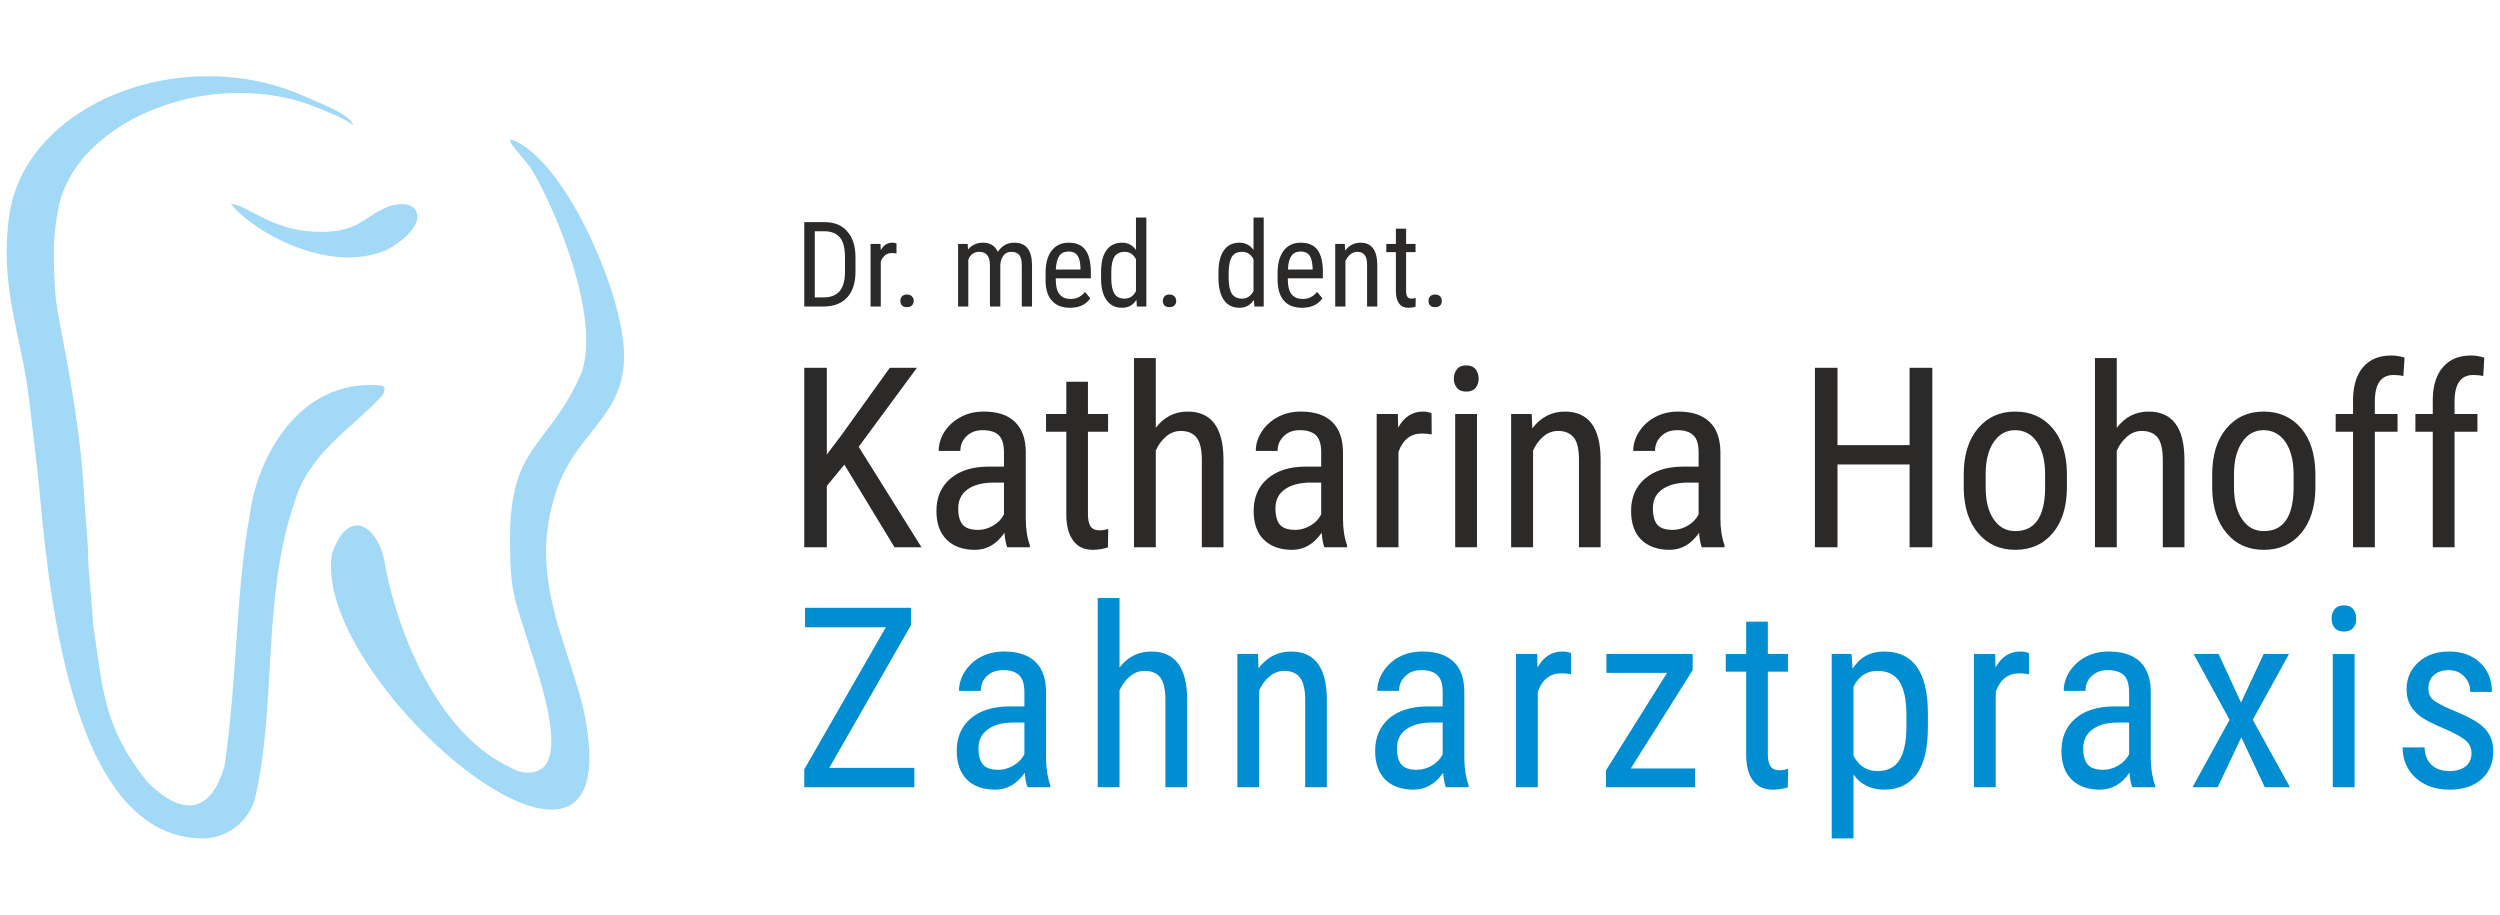 <?xml version="1.0" encoding="UTF-8"?>
<!DOCTYPE svg PUBLIC "-//W3C//DTD SVG 1.1//EN" "http://www.w3.org/Graphics/SVG/1.1/DTD/svg11.dtd">
<!-- Creator: CorelDRAW 2019 (64-Bit) -->
<svg xmlns="http://www.w3.org/2000/svg" xml:space="preserve" width="164px" height="60px" version="1.1" style="shape-rendering:geometricPrecision; text-rendering:geometricPrecision; image-rendering:optimizeQuality; fill-rule:evenodd; clip-rule:evenodd"
viewBox="0 0 164 60"
 xmlns:xlink="http://www.w3.org/1999/xlink"
 xmlns:xodm="http://www.corel.com/coreldraw/odm/2003">
 <defs>
  <style type="text/css">
   <![CDATA[
    .fil2 {fill:#A2D9F7}
    .fil1 {fill:#2B2A29;fill-rule:nonzero}
    .fil0 {fill:#008DD2;fill-rule:nonzero}
   ]]>
  </style>
 </defs>
 <g id="Ebene_x0020_1">
  <g id="_2176279821344">
   <path class="fil0" d="M54.4 50.37l5.58 0 0 1.27 -7.22 0 0 -1.17 5.35 -9.32 -5.3 0 0 -1.28 6.95 0 0 1.14 -5.36 9.36zm13.01 1.27c-0.09,-0.19 -0.15,-0.5 -0.19,-0.95 -0.5,0.74 -1.15,1.11 -1.94,1.11 -0.79,0 -1.41,-0.22 -1.85,-0.66 -0.44,-0.45 -0.67,-1.07 -0.67,-1.88 0,-0.89 0.3,-1.59 0.91,-2.12 0.6,-0.52 1.43,-0.78 2.48,-0.8l1.05 0 0 -0.93c0,-0.52 -0.12,-0.9 -0.35,-1.12 -0.23,-0.22 -0.58,-0.33 -1.06,-0.33 -0.43,0 -0.78,0.13 -1.05,0.39 -0.27,0.25 -0.4,0.58 -0.4,0.97l-1.43 0c0,-0.44 0.13,-0.87 0.39,-1.28 0.27,-0.4 0.62,-0.73 1.07,-0.96 0.45,-0.23 0.95,-0.34 1.49,-0.34 0.9,0 1.58,0.22 2.05,0.66 0.46,0.45 0.7,1.09 0.71,1.95l0 4.41c0.01,0.67 0.1,1.25 0.28,1.75l0 0.13 -1.49 0zm-1.91 -1.14c0.35,0 0.68,-0.1 1,-0.29 0.32,-0.19 0.55,-0.44 0.7,-0.73l0 -2.08 -0.81 0c-0.68,0.01 -1.21,0.17 -1.61,0.46 -0.39,0.29 -0.59,0.7 -0.59,1.23 0,0.49 0.1,0.85 0.3,1.07 0.2,0.23 0.54,0.34 1.01,0.34zm7.94 -6.71c0.54,-0.7 1.24,-1.05 2.08,-1.05 1.55,0 2.33,1.03 2.36,3.09l0 5.81 -1.43 0 0 -5.74c0,-0.68 -0.11,-1.17 -0.34,-1.46 -0.23,-0.29 -0.57,-0.43 -1.03,-0.43 -0.36,0 -0.67,0.12 -0.96,0.36 -0.28,0.23 -0.51,0.54 -0.68,0.92l0 6.35 -1.43 0 0 -12.41 1.43 0 0 4.56zm9.08 -0.89l0.04 0.94c0.56,-0.74 1.27,-1.1 2.13,-1.1 1.54,0 2.33,1.03 2.35,3.09l0 5.81 -1.42 0 0 -5.74c0,-0.68 -0.12,-1.17 -0.35,-1.46 -0.23,-0.29 -0.57,-0.43 -1.03,-0.43 -0.35,0 -0.67,0.12 -0.95,0.36 -0.29,0.23 -0.52,0.54 -0.69,0.92l0 6.35 -1.43 0 0 -8.74 1.35 0zm12.33 8.74c-0.08,-0.19 -0.14,-0.5 -0.18,-0.95 -0.51,0.74 -1.16,1.11 -1.94,1.11 -0.79,0 -1.41,-0.22 -1.86,-0.66 -0.44,-0.45 -0.66,-1.07 -0.66,-1.88 0,-0.89 0.3,-1.59 0.9,-2.12 0.6,-0.52 1.43,-0.78 2.48,-0.8l1.05 0 0 -0.93c0,-0.52 -0.11,-0.9 -0.35,-1.12 -0.23,-0.22 -0.58,-0.33 -1.05,-0.33 -0.44,0 -0.79,0.13 -1.05,0.39 -0.27,0.25 -0.41,0.58 -0.41,0.97l-1.43 0c0,-0.44 0.14,-0.87 0.4,-1.28 0.26,-0.4 0.62,-0.73 1.06,-0.96 0.45,-0.23 0.95,-0.34 1.5,-0.34 0.89,0 1.57,0.22 2.04,0.66 0.47,0.45 0.7,1.09 0.71,1.95l0 4.41c0.01,0.67 0.1,1.25 0.28,1.75l0 0.13 -1.49 0zm-1.9 -1.14c0.34,0 0.68,-0.1 1,-0.29 0.32,-0.19 0.55,-0.44 0.69,-0.73l0 -2.08 -0.81 0c-0.68,0.01 -1.21,0.17 -1.61,0.46 -0.39,0.29 -0.58,0.7 -0.58,1.23 0,0.49 0.1,0.85 0.3,1.07 0.19,0.23 0.53,0.34 1.01,0.34zm10.11 -6.27c-0.2,-0.04 -0.41,-0.06 -0.64,-0.06 -0.74,0 -1.25,0.41 -1.54,1.21l0 6.26 -1.43 0 0 -8.74 1.39 0 0.02 0.89c0.39,-0.7 0.93,-1.05 1.63,-1.05 0.23,0 0.41,0.03 0.57,0.11l0 1.38zm3.92 6.18l4.22 0 0 1.23 -5.85 0 0 -1.1 4.01 -6.4 -3.98 0 0 -1.24 5.66 0 0 1.06 -4.06 6.45zm8.99 -9.63l0 2.12 1.32 0 0 1.16 -1.32 0 0 5.42c0,0.34 0.06,0.61 0.17,0.78 0.11,0.18 0.31,0.27 0.58,0.27 0.19,0 0.38,-0.03 0.58,-0.1l-0.02 1.22c-0.32,0.1 -0.66,0.15 -1,0.15 -0.56,0 -0.99,-0.2 -1.29,-0.6 -0.3,-0.4 -0.44,-0.98 -0.44,-1.71l0 -5.43 -1.34 0 0 -1.16 1.34 0 0 -2.12 1.42 0zm10.5 6.91c0,1.38 -0.24,2.42 -0.74,3.1 -0.5,0.68 -1.21,1.01 -2.11,1.01 -0.88,0 -1.56,-0.33 -2.03,-0.99l0 4.19 -1.43 0 0 -12.1 1.3 0 0.07 0.97c0.48,-0.76 1.17,-1.13 2.06,-1.13 0.96,0 1.68,0.33 2.15,1 0.48,0.67 0.72,1.67 0.73,3l0 0.95zm-1.41 -0.81c0,-0.98 -0.16,-1.71 -0.46,-2.17 -0.3,-0.47 -0.79,-0.7 -1.45,-0.7 -0.69,0 -1.21,0.34 -1.56,1.03l0 4.54c0.35,0.67 0.87,1 1.57,1 0.65,0 1.13,-0.23 1.43,-0.7 0.3,-0.46 0.46,-1.18 0.47,-2.13l0 -0.87zm8.04 -2.65c-0.19,-0.04 -0.41,-0.06 -0.64,-0.06 -0.74,0 -1.25,0.41 -1.54,1.21l0 6.26 -1.43 0 0 -8.74 1.39 0 0.03 0.89c0.38,-0.7 0.92,-1.05 1.62,-1.05 0.23,0 0.41,0.03 0.57,0.11l0 1.38zm6.78 7.41c-0.09,-0.19 -0.15,-0.5 -0.19,-0.95 -0.5,0.74 -1.15,1.11 -1.94,1.11 -0.79,0 -1.41,-0.22 -1.85,-0.66 -0.45,-0.45 -0.67,-1.07 -0.67,-1.88 0,-0.89 0.3,-1.59 0.91,-2.12 0.6,-0.52 1.43,-0.78 2.48,-0.8l1.05 0 0 -0.93c0,-0.52 -0.12,-0.9 -0.35,-1.12 -0.23,-0.22 -0.59,-0.33 -1.06,-0.33 -0.43,0 -0.78,0.13 -1.05,0.39 -0.27,0.25 -0.4,0.58 -0.4,0.97l-1.43 0c0,-0.44 0.13,-0.87 0.39,-1.28 0.27,-0.4 0.62,-0.73 1.07,-0.96 0.45,-0.23 0.95,-0.34 1.49,-0.34 0.9,0 1.58,0.22 2.05,0.66 0.46,0.45 0.7,1.09 0.71,1.95l0 4.41c0.01,0.67 0.1,1.25 0.28,1.75l0 0.13 -1.49 0zm-1.91 -1.14c0.35,0 0.68,-0.1 1,-0.29 0.32,-0.19 0.55,-0.44 0.7,-0.73l0 -2.08 -0.81 0c-0.68,0.01 -1.22,0.17 -1.61,0.46 -0.39,0.29 -0.59,0.7 -0.59,1.23 0,0.49 0.1,0.85 0.3,1.07 0.2,0.23 0.54,0.34 1.01,0.34zm9.04 -4.41l1.49 -3.19 1.66 0 -2.38 4.32 2.44 4.42 -1.65 0 -1.54 -3.27 -1.55 3.27 -1.65 0 2.43 -4.42 -2.36 -4.32 1.64 0 1.47 3.19zm7.45 5.55l-1.43 0 0 -8.74 1.43 0 0 8.74zm0.11 -11.06c0,0.24 -0.06,0.44 -0.2,0.61 -0.14,0.16 -0.34,0.24 -0.61,0.24 -0.27,0 -0.47,-0.08 -0.61,-0.24 -0.13,-0.17 -0.2,-0.37 -0.2,-0.61 0,-0.25 0.07,-0.45 0.2,-0.62 0.14,-0.17 0.34,-0.25 0.61,-0.25 0.27,0 0.47,0.08 0.61,0.25 0.13,0.17 0.2,0.38 0.2,0.62zm7.56 8.82c0,-0.3 -0.11,-0.57 -0.34,-0.79 -0.24,-0.22 -0.68,-0.48 -1.35,-0.77 -0.77,-0.32 -1.31,-0.59 -1.63,-0.82 -0.31,-0.23 -0.54,-0.48 -0.7,-0.77 -0.16,-0.29 -0.24,-0.63 -0.24,-1.03 0,-0.71 0.26,-1.31 0.78,-1.78 0.52,-0.47 1.19,-0.7 2,-0.7 0.85,0 1.53,0.24 2.05,0.74 0.52,0.49 0.77,1.13 0.77,1.91l-1.42 0c0,-0.4 -0.13,-0.73 -0.39,-1.01 -0.27,-0.28 -0.61,-0.42 -1.01,-0.42 -0.42,0 -0.75,0.11 -0.99,0.33 -0.24,0.21 -0.36,0.51 -0.36,0.87 0,0.29 0.08,0.52 0.26,0.7 0.17,0.18 0.6,0.41 1.26,0.7 1.06,0.42 1.79,0.82 2.17,1.22 0.38,0.4 0.57,0.9 0.57,1.51 0,0.76 -0.26,1.37 -0.78,1.83 -0.52,0.46 -1.22,0.68 -2.1,0.68 -0.91,0 -1.65,-0.26 -2.22,-0.78 -0.56,-0.52 -0.85,-1.18 -0.85,-1.99l1.44 0c0.02,0.49 0.17,0.87 0.45,1.14 0.28,0.27 0.67,0.41 1.18,0.41 0.47,0 0.83,-0.11 1.08,-0.32 0.25,-0.21 0.37,-0.5 0.37,-0.86z"/>
   <path class="fil1" d="M52.76 20.11l0 -5.54 1.32 0c0.64,0 1.15,0.2 1.5,0.61 0.36,0.4 0.54,0.97 0.54,1.71l0 0.92c0,0.74 -0.18,1.3 -0.54,1.7 -0.37,0.4 -0.89,0.6 -1.58,0.6l-1.24 0zm0.69 -4.94l0 4.34 0.56 0c0.49,0 0.85,-0.14 1.08,-0.42 0.22,-0.28 0.34,-0.69 0.34,-1.24l0 -0.99c0,-0.58 -0.11,-1.01 -0.33,-1.28 -0.23,-0.27 -0.57,-0.41 -1.02,-0.41l-0.63 0zm5.36 1.46c-0.09,-0.02 -0.19,-0.03 -0.3,-0.03 -0.35,0 -0.59,0.19 -0.73,0.57l0 2.94 -0.67 0 0 -4.11 0.65 0 0.02 0.41c0.18,-0.33 0.43,-0.49 0.76,-0.49 0.11,0 0.2,0.02 0.27,0.05l0 0.66zm0.25 3.11c0,-0.12 0.04,-0.22 0.11,-0.3 0.07,-0.08 0.18,-0.12 0.32,-0.12 0.15,0 0.26,0.04 0.33,0.12 0.08,0.08 0.12,0.18 0.12,0.3 0,0.12 -0.04,0.22 -0.12,0.3 -0.07,0.07 -0.18,0.11 -0.33,0.11 -0.14,0 -0.25,-0.04 -0.32,-0.11 -0.07,-0.08 -0.11,-0.18 -0.11,-0.3zm4.42 -3.74l0.02 0.37c0.25,-0.3 0.58,-0.45 0.99,-0.45 0.46,0 0.78,0.2 0.97,0.6 0.26,-0.4 0.62,-0.6 1.08,-0.6 0.76,0 1.14,0.47 1.16,1.42l0 2.77 -0.67 0 0 -2.71c0,-0.29 -0.05,-0.52 -0.16,-0.66 -0.11,-0.15 -0.28,-0.22 -0.54,-0.22 -0.2,0 -0.37,0.08 -0.49,0.23 -0.13,0.16 -0.2,0.36 -0.22,0.61l0 2.75 -0.68 0 0 -2.73c-0.01,-0.58 -0.24,-0.86 -0.7,-0.86 -0.34,0 -0.58,0.17 -0.72,0.51l0 3.08 -0.67 0 0 -4.11 0.63 0zm6.71 4.19c-0.51,0 -0.91,-0.15 -1.18,-0.46 -0.28,-0.3 -0.42,-0.75 -0.42,-1.34l0 -0.5c0,-0.62 0.13,-1.1 0.4,-1.45 0.27,-0.35 0.64,-0.52 1.12,-0.52 0.48,0 0.84,0.15 1.08,0.46 0.24,0.31 0.36,0.79 0.37,1.44l0 0.44 -2.3 0 0 0.09c0,0.44 0.08,0.76 0.25,0.96 0.17,0.2 0.4,0.3 0.72,0.3 0.19,0 0.37,-0.03 0.52,-0.11 0.15,-0.07 0.29,-0.19 0.43,-0.35l0.34 0.42c-0.29,0.42 -0.73,0.62 -1.33,0.62zm-0.08 -3.69c-0.28,0 -0.48,0.09 -0.62,0.28 -0.13,0.2 -0.21,0.5 -0.23,0.9l1.62 0 0 -0.09c-0.01,-0.39 -0.08,-0.67 -0.21,-0.84 -0.12,-0.17 -0.31,-0.25 -0.56,-0.25zm2.12 1.37c0,-0.64 0.11,-1.12 0.35,-1.45 0.24,-0.33 0.58,-0.5 1.02,-0.5 0.4,0 0.7,0.16 0.92,0.48l0 -2.13 0.68 0 0 5.84 -0.62 0 -0.03 -0.44c-0.22,0.35 -0.54,0.52 -0.95,0.52 -0.43,0 -0.76,-0.16 -1,-0.49 -0.25,-0.34 -0.37,-0.8 -0.37,-1.41l0 -0.42zm0.67 0.38c0,0.46 0.07,0.8 0.21,1.02 0.13,0.21 0.36,0.32 0.66,0.32 0.34,0 0.59,-0.17 0.75,-0.5l0 -2.08c-0.17,-0.33 -0.42,-0.49 -0.74,-0.49 -0.31,0 -0.53,0.11 -0.67,0.32 -0.14,0.22 -0.21,0.55 -0.21,1l0 0.41zm3.38 1.49c0,-0.12 0.04,-0.22 0.11,-0.3 0.07,-0.08 0.18,-0.12 0.32,-0.12 0.15,0 0.26,0.04 0.33,0.12 0.08,0.08 0.12,0.18 0.12,0.3 0,0.12 -0.04,0.22 -0.12,0.3 -0.07,0.07 -0.18,0.11 -0.33,0.11 -0.14,0 -0.25,-0.04 -0.32,-0.11 -0.07,-0.08 -0.11,-0.18 -0.11,-0.3zm3.65 -1.87c0,-0.64 0.12,-1.12 0.36,-1.45 0.23,-0.33 0.57,-0.5 1.02,-0.5 0.39,0 0.7,0.16 0.92,0.48l0 -2.13 0.67 0 0 5.84 -0.61 0 -0.04 -0.44c-0.22,0.35 -0.53,0.52 -0.95,0.52 -0.42,0 -0.76,-0.16 -1,-0.49 -0.24,-0.34 -0.36,-0.8 -0.37,-1.41l0 -0.42zm0.67 0.38c0,0.46 0.07,0.8 0.21,1.02 0.14,0.21 0.36,0.32 0.67,0.32 0.33,0 0.58,-0.17 0.75,-0.5l0 -2.08c-0.17,-0.33 -0.42,-0.49 -0.75,-0.49 -0.31,0 -0.53,0.11 -0.67,0.32 -0.13,0.22 -0.2,0.55 -0.21,1l0 0.41zm4.81 1.94c-0.51,0 -0.91,-0.15 -1.18,-0.46 -0.27,-0.3 -0.41,-0.75 -0.42,-1.34l0 -0.5c0,-0.62 0.14,-1.1 0.4,-1.45 0.27,-0.35 0.64,-0.52 1.12,-0.52 0.49,0 0.85,0.15 1.09,0.46 0.23,0.31 0.36,0.79 0.36,1.44l0 0.44 -2.3 0 0 0.09c0,0.44 0.09,0.76 0.25,0.96 0.17,0.2 0.41,0.3 0.72,0.3 0.2,0 0.37,-0.03 0.52,-0.11 0.15,-0.07 0.3,-0.19 0.43,-0.35l0.35 0.42c-0.3,0.42 -0.74,0.62 -1.34,0.62zm-0.08 -3.69c-0.27,0 -0.48,0.09 -0.61,0.28 -0.14,0.2 -0.22,0.5 -0.23,0.9l1.62 0 0 -0.09c-0.02,-0.39 -0.09,-0.67 -0.21,-0.84 -0.13,-0.17 -0.32,-0.25 -0.57,-0.25zm2.89 -0.5l0.02 0.44c0.27,-0.35 0.6,-0.52 1.01,-0.52 0.72,0 1.09,0.48 1.1,1.46l0 2.73 -0.67 0 0 -2.7c0,-0.32 -0.05,-0.55 -0.16,-0.69 -0.11,-0.13 -0.27,-0.2 -0.48,-0.2 -0.17,0 -0.32,0.06 -0.46,0.17 -0.13,0.11 -0.24,0.25 -0.32,0.43l0 2.99 -0.67 0 0 -4.11 0.63 0zm4.02 -1l0 1 0.62 0 0 0.54 -0.62 0 0 2.56c0,0.16 0.03,0.28 0.08,0.36 0.06,0.09 0.15,0.13 0.28,0.13 0.08,0 0.17,-0.02 0.27,-0.04l-0.01 0.57c-0.15,0.05 -0.31,0.07 -0.47,0.07 -0.27,0 -0.47,-0.09 -0.61,-0.28 -0.14,-0.19 -0.21,-0.46 -0.21,-0.81l0 -2.56 -0.63 0 0 -0.54 0.63 0 0 -1 0.67 0zm1.47 4.74c0,-0.12 0.03,-0.22 0.11,-0.3 0.07,-0.08 0.18,-0.12 0.32,-0.12 0.15,0 0.26,0.04 0.33,0.12 0.08,0.08 0.11,0.18 0.11,0.3 0,0.12 -0.03,0.22 -0.11,0.3 -0.07,0.07 -0.18,0.11 -0.33,0.11 -0.14,0 -0.25,-0.04 -0.32,-0.11 -0.08,-0.08 -0.11,-0.18 -0.11,-0.3z"/>
   <path class="fil1" d="M55.39 30.48l-1.15 1.4 0 4.02 -1.48 0 0 -11.77 1.48 0 0 5.69 0.97 -1.29 3.16 -4.4 1.78 0 -3.82 5.18 4.12 6.59 -1.77 0 -3.29 -5.42zm10.69 5.42c-0.09,-0.19 -0.15,-0.5 -0.19,-0.95 -0.5,0.74 -1.15,1.12 -1.94,1.12 -0.79,0 -1.41,-0.23 -1.85,-0.67 -0.45,-0.44 -0.67,-1.07 -0.67,-1.88 0,-0.89 0.3,-1.59 0.9,-2.11 0.61,-0.53 1.44,-0.79 2.49,-0.8l1.04 0 0 -0.94c0,-0.52 -0.11,-0.89 -0.34,-1.12 -0.23,-0.22 -0.59,-0.33 -1.06,-0.33 -0.43,0 -0.78,0.13 -1.05,0.39 -0.27,0.26 -0.41,0.58 -0.41,0.97l-1.42 0c0,-0.44 0.13,-0.87 0.39,-1.28 0.27,-0.4 0.62,-0.72 1.07,-0.95 0.44,-0.24 0.94,-0.35 1.49,-0.35 0.9,0 1.58,0.22 2.04,0.67 0.47,0.44 0.71,1.09 0.72,1.94l0 4.41c0,0.67 0.09,1.26 0.27,1.75l0 0.13 -1.48 0zm-1.91 -1.14c0.35,0 0.68,-0.1 1,-0.29 0.32,-0.19 0.55,-0.44 0.69,-0.73l0 -2.08 -0.8 0c-0.68,0.02 -1.22,0.17 -1.61,0.46 -0.39,0.29 -0.59,0.7 -0.59,1.23 0,0.49 0.1,0.85 0.3,1.08 0.2,0.22 0.53,0.33 1.01,0.33zm7.2 -9.72l0 2.12 1.32 0 0 1.16 -1.32 0 0 5.42c0,0.35 0.06,0.61 0.17,0.79 0.12,0.17 0.31,0.26 0.59,0.26 0.18,0 0.37,-0.03 0.57,-0.09l-0.02 1.21c-0.32,0.1 -0.65,0.16 -0.99,0.16 -0.57,0 -1,-0.2 -1.29,-0.61 -0.3,-0.4 -0.45,-0.97 -0.45,-1.71l0 -5.43 -1.33 0 0 -1.16 1.33 0 0 -2.12 1.42 0zm4.45 3.02c0.55,-0.71 1.24,-1.06 2.09,-1.06 1.54,0 2.33,1.03 2.35,3.09l0 5.81 -1.42 0 0 -5.74c0,-0.68 -0.12,-1.17 -0.35,-1.46 -0.23,-0.28 -0.57,-0.43 -1.03,-0.43 -0.35,0 -0.67,0.12 -0.96,0.36 -0.28,0.24 -0.51,0.54 -0.68,0.93l0 6.34 -1.43 0 0 -12.41 1.43 0 0 4.57zm11.06 7.84c-0.08,-0.19 -0.14,-0.5 -0.18,-0.95 -0.51,0.74 -1.16,1.12 -1.94,1.12 -0.79,0 -1.41,-0.23 -1.86,-0.67 -0.44,-0.44 -0.66,-1.07 -0.66,-1.88 0,-0.89 0.3,-1.59 0.9,-2.11 0.61,-0.53 1.43,-0.79 2.48,-0.8l1.05 0 0 -0.94c0,-0.52 -0.11,-0.89 -0.35,-1.12 -0.23,-0.22 -0.58,-0.33 -1.05,-0.33 -0.44,0 -0.79,0.13 -1.05,0.39 -0.27,0.26 -0.41,0.58 -0.41,0.97l-1.43 0c0,-0.44 0.13,-0.87 0.4,-1.28 0.26,-0.4 0.62,-0.72 1.06,-0.95 0.45,-0.24 0.95,-0.35 1.5,-0.35 0.89,0 1.57,0.22 2.04,0.67 0.47,0.44 0.7,1.09 0.72,1.94l0 4.41c0,0.67 0.09,1.26 0.27,1.75l0 0.13 -1.49 0zm-1.9 -1.14c0.35,0 0.68,-0.1 1,-0.29 0.32,-0.19 0.55,-0.44 0.69,-0.73l0 -2.08 -0.81 0c-0.67,0.02 -1.21,0.17 -1.6,0.46 -0.4,0.29 -0.59,0.7 -0.59,1.23 0,0.49 0.1,0.85 0.3,1.08 0.19,0.22 0.53,0.33 1.01,0.33zm8.94 -6.26c-0.2,-0.04 -0.42,-0.06 -0.65,-0.06 -0.73,0 -1.24,0.4 -1.53,1.2l0 6.26 -1.43 0 0 -8.74 1.39 0 0.02 0.89c0.39,-0.7 0.93,-1.05 1.63,-1.05 0.22,0 0.41,0.04 0.56,0.11l0.01 1.39zm2.97 7.4l-1.43 0 0 -8.74 1.43 0 0 8.74zm0.11 -11.06c0,0.24 -0.07,0.44 -0.2,0.61 -0.14,0.16 -0.34,0.24 -0.62,0.24 -0.26,0 -0.47,-0.08 -0.6,-0.24 -0.14,-0.17 -0.21,-0.37 -0.21,-0.61 0,-0.25 0.07,-0.45 0.21,-0.62 0.13,-0.17 0.34,-0.25 0.6,-0.25 0.27,0 0.48,0.08 0.62,0.25 0.13,0.18 0.2,0.38 0.2,0.62zm3.48 2.32l0.04 0.94c0.56,-0.73 1.27,-1.1 2.13,-1.1 1.55,0 2.33,1.03 2.35,3.09l0 5.81 -1.42 0 0 -5.74c0,-0.68 -0.11,-1.17 -0.34,-1.46 -0.23,-0.28 -0.58,-0.43 -1.03,-0.43 -0.36,0 -0.68,0.12 -0.96,0.36 -0.28,0.24 -0.51,0.54 -0.68,0.93l0 6.34 -1.44 0 0 -8.74 1.35 0zm11.16 8.74c-0.08,-0.19 -0.15,-0.5 -0.18,-0.95 -0.51,0.74 -1.16,1.12 -1.94,1.12 -0.79,0 -1.41,-0.23 -1.86,-0.67 -0.44,-0.44 -0.66,-1.07 -0.66,-1.88 0,-0.89 0.3,-1.59 0.9,-2.11 0.61,-0.53 1.43,-0.79 2.48,-0.8l1.05 0 0 -0.94c0,-0.52 -0.11,-0.89 -0.35,-1.12 -0.23,-0.22 -0.58,-0.33 -1.05,-0.33 -0.44,0 -0.79,0.13 -1.05,0.39 -0.27,0.26 -0.41,0.58 -0.41,0.97l-1.43 0c0,-0.44 0.13,-0.87 0.4,-1.28 0.26,-0.4 0.62,-0.72 1.06,-0.95 0.45,-0.24 0.95,-0.35 1.5,-0.35 0.89,0 1.57,0.22 2.04,0.67 0.47,0.44 0.7,1.09 0.72,1.94l0 4.41c0,0.67 0.09,1.26 0.27,1.75l0 0.13 -1.49 0zm-1.91 -1.14c0.36,0 0.69,-0.1 1.01,-0.29 0.32,-0.19 0.55,-0.44 0.69,-0.73l0 -2.08 -0.81 0c-0.67,0.02 -1.21,0.17 -1.6,0.46 -0.4,0.29 -0.59,0.7 -0.59,1.23 0,0.49 0.1,0.85 0.3,1.08 0.19,0.22 0.53,0.33 1,0.33zm17.03 1.14l-1.49 0 0 -5.43 -4.73 0 0 5.43 -1.48 0 0 -11.77 1.48 0 0 5.07 4.73 0 0 -5.07 1.49 0 0 11.77zm2.06 -4.77c0,-1.27 0.31,-2.28 0.93,-3.02 0.62,-0.74 1.43,-1.11 2.44,-1.11 1.02,0 1.83,0.36 2.45,1.08 0.62,0.72 0.93,1.71 0.95,2.95l0 0.92c0,1.27 -0.31,2.27 -0.92,3.01 -0.62,0.74 -1.44,1.11 -2.46,1.11 -1.01,0 -1.82,-0.36 -2.43,-1.08 -0.62,-0.72 -0.93,-1.68 -0.96,-2.91l0 -0.95zm1.44 0.82c0,0.9 0.17,1.61 0.53,2.12 0.35,0.52 0.82,0.77 1.42,0.77 1.26,0 1.91,-0.91 1.95,-2.73l0 -0.99c0,-0.89 -0.18,-1.6 -0.53,-2.12 -0.36,-0.52 -0.84,-0.78 -1.44,-0.78 -0.58,0 -1.05,0.26 -1.4,0.78 -0.36,0.52 -0.53,1.23 -0.53,2.12l0 0.83zm8.6 -3.89c0.55,-0.71 1.24,-1.06 2.09,-1.06 1.54,0 2.33,1.03 2.35,3.09l0 5.81 -1.42 0 0 -5.74c0,-0.68 -0.12,-1.17 -0.34,-1.46 -0.23,-0.28 -0.58,-0.43 -1.04,-0.43 -0.35,0 -0.67,0.12 -0.95,0.36 -0.28,0.24 -0.51,0.54 -0.69,0.93l0 6.34 -1.43 0 0 -12.41 1.43 0 0 4.57zm6.26 3.07c0,-1.27 0.31,-2.28 0.93,-3.02 0.62,-0.74 1.43,-1.11 2.44,-1.11 1.02,0 1.83,0.36 2.45,1.08 0.62,0.72 0.93,1.71 0.95,2.95l0 0.92c0,1.27 -0.31,2.27 -0.92,3.01 -0.62,0.74 -1.44,1.11 -2.46,1.11 -1.01,0 -1.83,-0.36 -2.43,-1.08 -0.62,-0.72 -0.93,-1.68 -0.96,-2.91l0 -0.95zm1.43 0.82c0,0.9 0.18,1.61 0.54,2.12 0.35,0.52 0.82,0.77 1.42,0.77 1.26,0 1.91,-0.91 1.95,-2.73l0 -0.99c0,-0.89 -0.18,-1.6 -0.53,-2.12 -0.36,-0.52 -0.84,-0.78 -1.44,-0.78 -0.58,0 -1.05,0.26 -1.4,0.78 -0.36,0.52 -0.54,1.23 -0.54,2.12l0 0.83zm7.81 3.95l0 -7.58 -1.14 0 0 -1.16 1.14 0 0 -1.01c0.02,-0.89 0.24,-1.58 0.67,-2.08 0.44,-0.5 1.05,-0.75 1.84,-0.75 0.29,0 0.58,0.05 0.87,0.14l-0.08 1.21c-0.2,-0.05 -0.42,-0.07 -0.65,-0.07 -0.81,0 -1.22,0.58 -1.22,1.74l0 0.82 1.49 0 0 1.16 -1.49 0 0 7.58 -1.43 0zm5.23 0l0 -7.58 -1.14 0 0 -1.16 1.14 0 0 -1.01c0.02,-0.89 0.24,-1.58 0.68,-2.08 0.43,-0.5 1.05,-0.75 1.84,-0.75 0.28,0 0.57,0.05 0.86,0.14l-0.07 1.21c-0.21,-0.05 -0.42,-0.07 -0.66,-0.07 -0.81,0 -1.22,0.58 -1.22,1.74l0 0.82 1.5 0 0 1.16 -1.5 0 0 7.58 -1.43 0z"/>
   <g>
    <path class="fil2" d="M25.37 16.39c-3.7,1.62 -8.67,-1.09 -10.22,-3.01 1.08,0.02 2.67,1.85 5.92,1.83 2.33,-0.01 2.6,-0.79 4.12,-1.54 0.71,-0.35 1.94,-0.49 2.16,0.32 0.25,0.89 -1.1,1.96 -1.98,2.4z"/>
    <path class="fil2" d="M19.94 6.3c0.81,0.38 2.81,1.09 3.17,1.78 0.18,0.27 -0.03,0.04 -0.46,-0.2 -0.67,-0.38 -2.17,-0.98 -2.98,-1.22 -6.7,-2 -14.74,1.54 -15.83,6.94 -0.4,1.98 -0.34,3.48 -0.22,5.56 0.06,1.01 0.72,4.19 0.9,5.23 0.48,2.82 0.85,5.31 1,8.15 0.07,1.3 0.27,2.95 0.27,4.31l0.33 4.2c0.64,4.1 0.6,6.56 3.54,10.24 2.7,2.68 4.33,1.58 5.07,-1.05 0.85,-5.77 0.71,-11.25 1.66,-16.49 0.42,-3.4 3.04,-8.98 8.61,-8.46 0.42,0.07 0.18,0.55 -0.02,0.76 -2.04,2.17 -4.74,3.7 -5.66,6.91 -2.13,6.11 -1.17,13.4 -2.59,19.4 -0.3,1.28 -1.63,2.67 -3.5,2.64 -8.91,-0.14 -10.1,-17.26 -10.75,-23.93 -0.19,-1.62 -0.38,-3.23 -0.57,-4.86 -0.53,-4.38 -1.97,-7.35 -1.3,-12.1 1.04,-7.26 11.24,-11.37 19.33,-7.81z"/>
    <path class="fil2" d="M40.91 22.67c0.35,4.13 -2.44,5.3 -3.91,8.33 -0.71,1.35 -1.19,3.48 -1.18,5.19 0.02,3.78 1.59,6.82 2.43,10.23 3.66,16.44 -17.83,-1.52 -16.48,-10.07 1.15,-3.34 3.2,-1.7 3.51,0.84 0.98,5.01 3.78,11.17 8.27,13.19 0.1,0.04 0.95,0.63 1.96,0.07 1.65,-1.14 -0.27,-6.42 -0.81,-8.16 -1.01,-3.27 -1.24,-3.39 -1.24,-7.01 -0.01,-6.13 2.58,-5.97 4.68,-10.81 1.27,-3.59 -1.59,-10.51 -3.21,-13.27 -0.41,-0.71 -2.19,-2.42 -1.14,-1.95 3.24,1.46 6.76,9.28 7.12,13.42z"/>
   </g>
  </g>
 </g>
</svg>
